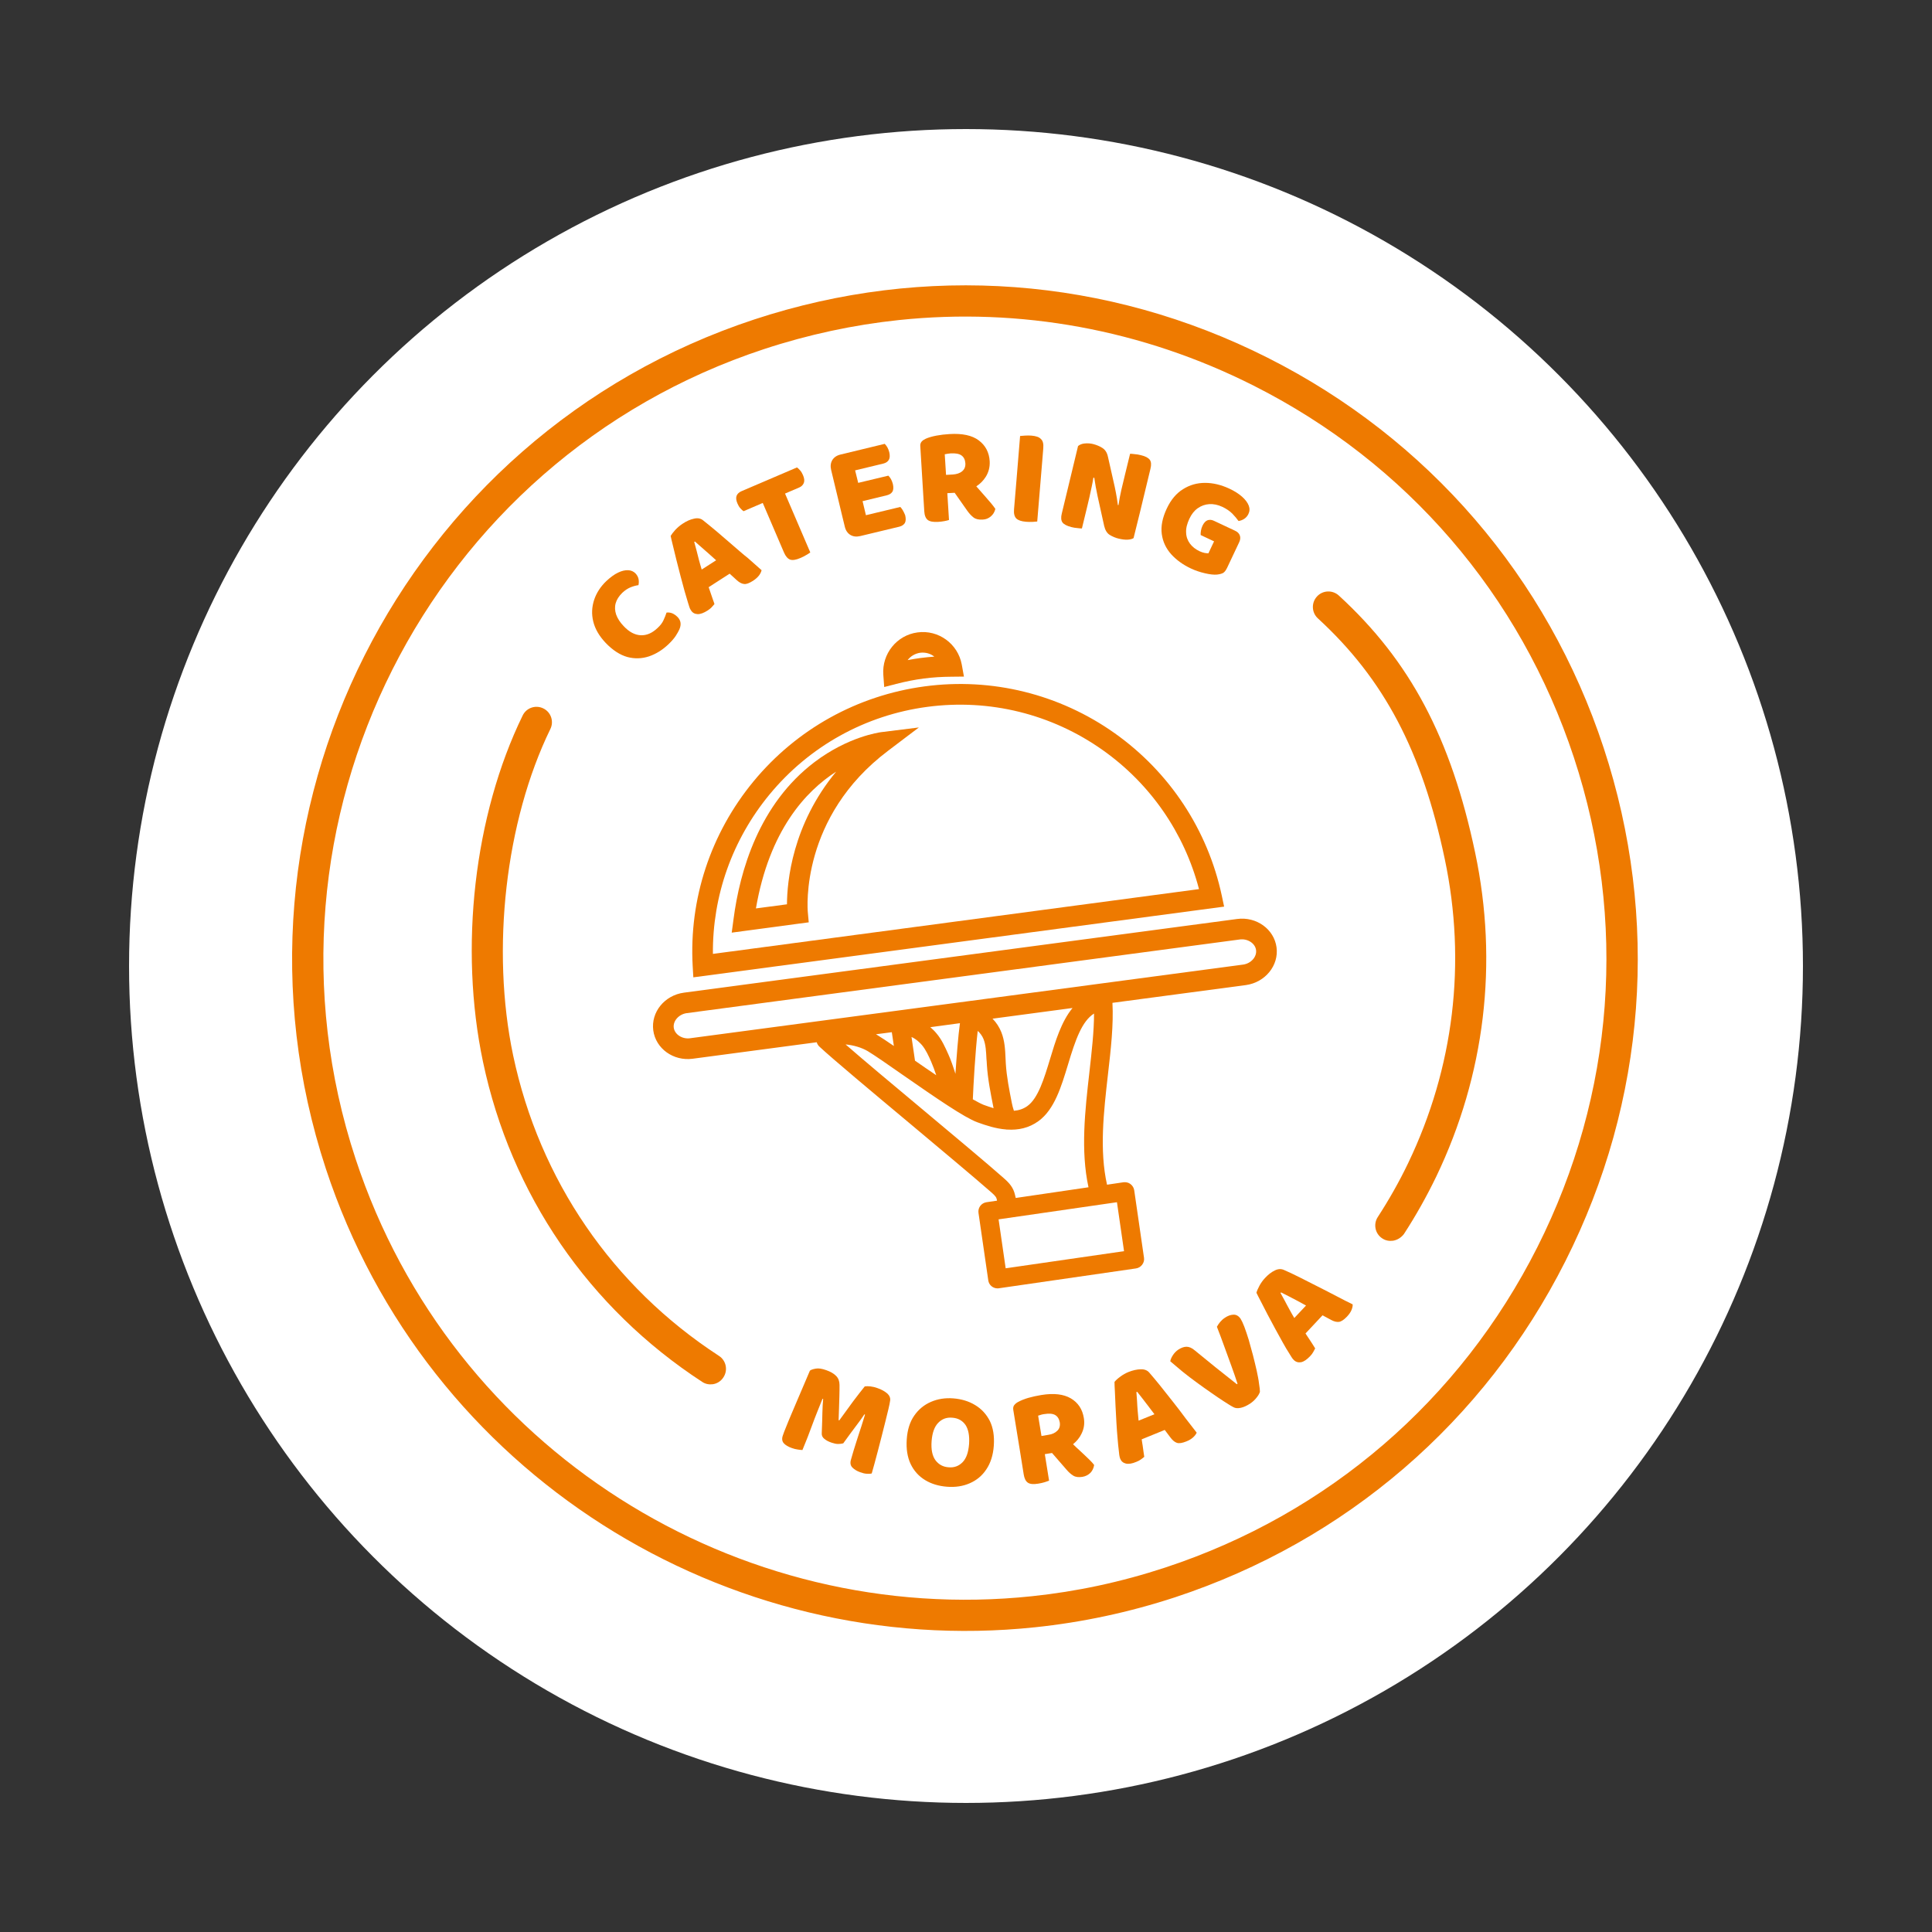 <?xml version="1.0" encoding="utf-8"?>
<!-- Generator: Adobe Illustrator 28.0.0, SVG Export Plug-In . SVG Version: 6.00 Build 0)  -->
<svg version="1.1" id="Vrstva_1" xmlns="http://www.w3.org/2000/svg" xmlns:xlink="http://www.w3.org/1999/xlink" x="0px" y="0px"
	 viewBox="0 0 1500 1500" style="enable-background:new 0 0 1500 1500;" xml:space="preserve">
<rect x="0" y="0" width="1500" height="1500" fill="#333333" stroke="none"/>
<style type="text/css">
	.st0{fill:#FFFFFF;}
	.st1{fill:#EE7A00;}
</style>
<g>
	<circle class="st0" cx="750" cy="750" r="649.8"/>
	<path class="st1" d="M803.7,1263.4c-239.2,25.2-472.5-118.6-550.7-356C163,633.9,312.2,338.1,585.7,248
		c132.5-43.6,274-33.1,398.6,29.8c124.5,62.8,217.2,170.4,260.8,302.9l0,0c43.6,132.5,33.1,274-29.8,398.6
		c-62.8,124.5-170.4,217.1-302.9,260.8C876.4,1251.9,840,1259.6,803.7,1263.4z M697.8,248.5c-35.1,3.7-70.1,11.2-104.5,22.5
		c-260.8,85.9-403.1,368-317.2,628.8c74.6,226.5,297.1,363.6,525.1,339.5c34.6-3.6,69.3-11,103.6-22.3
		c126.3-41.6,228.9-129.9,288.8-248.7c59.9-118.8,70-253.7,28.4-380.1l0,0c-41.6-126.3-129.9-228.9-248.7-288.8
		C886.9,255.8,791.9,238.6,697.8,248.5z"/>
	<path class="st1" d="M553.5,1074.7c-2.8,0.4-5.8-0.1-8.3-1.8c-88.1-57.4-148.5-145.6-170.2-248.5c-18.7-88.6-6.9-191.6,30.8-268.9
		c2.9-6,10.1-8.4,16-5.5c6,2.9,8.4,10.1,5.5,16c-34.9,71.6-46.2,171.1-28.9,253.4c20.4,96.6,77.1,179.5,159.8,233.3
		c5.6,3.6,7.1,11.1,3.5,16.6C559.8,1072.3,556.8,1074.2,553.5,1074.7z"/>
	<path class="st1" d="M1081.5,963.3c-2.8,0.4-5.8-0.1-8.3-1.8c-5.6-3.6-7.1-11.1-3.5-16.6c8.7-13.4,16.7-27.5,23.6-41.9
		c35.5-74,45.4-155.6,28.4-236.1c-17.7-83.9-47.2-139.7-98.5-186.8c-4.9-4.5-5.2-12.1-0.7-17c4.5-4.9,12.1-5.2,17-0.7
		c55.3,50.7,87,110.4,105.8,199.6c18.1,85.7,7.6,172.7-30.2,251.5c-7.4,15.3-15.8,30.3-25.1,44.6
		C1087.8,961,1084.7,962.8,1081.5,963.3z"/>
	<g>
		<path class="st1" d="M526.1,479.1c-1.3-1.3-2.7-2.3-4.1-2.9c-1.5-0.6-3-0.8-4.5-0.6c-0.7,2-1.4,4-2.4,6c-0.9,2-2.4,4-4.6,6
			c-4.1,3.9-8.4,5.8-13,5.6c-4.6-0.2-9-2.5-13.3-7.1c-2.8-2.9-4.7-5.9-5.8-8.9c-1-3-1.2-5.9-0.4-8.8c0.8-2.9,2.5-5.5,5.1-8.1
			c2-1.9,4.1-3.3,6.2-4.2c2.1-0.9,4.3-1.5,6.4-1.8c0.3-1.4,0.4-2.9,0.1-4.6c-0.3-1.6-1.1-3.1-2.3-4.4c-1.5-1.6-3.5-2.5-5.8-2.6
			c-2.4-0.1-5,0.5-7.9,1.9c-2.9,1.4-5.9,3.6-9.1,6.6c-4.4,4.2-7.6,9.1-9.4,14.5c-1.8,5.5-2.1,11.1-0.7,16.8
			c1.4,5.8,4.6,11.3,9.7,16.7c5.5,5.7,11.1,9.3,16.8,10.9c5.7,1.5,11.3,1.3,16.8-0.5c5.5-1.9,10.5-5,15.2-9.5
			c2.4-2.3,4.3-4.5,5.6-6.5c1.3-2,2.2-3.7,2.8-5c0.9-2.1,1.1-3.9,0.8-5.5C528,481.7,527.3,480.3,526.1,479.1z"/>
		<path class="st1" d="M568.4,422.9c-4.2-3.6-8.2-7.1-12.1-10.4c-3.9-3.3-7.4-6.1-10.4-8.5c-1.8-1.5-4.2-2-7.1-1.3
			c-2.9,0.6-5.8,1.9-8.8,3.9c-2,1.3-3.9,2.9-5.7,4.8c-1.7,1.9-2.9,3.5-3.6,4.7c0.3,1.6,0.9,4,1.7,7.3c0.8,3.3,1.7,7,2.7,11.1
			c1,4.1,2.1,8.3,3.2,12.5c1.1,4.3,2.2,8.2,3.2,11.9c1,3.6,1.9,6.6,2.6,8.8c0.4,1.3,0.8,2.5,1.1,3.5c0.3,1,0.7,1.9,1.3,2.7
			c1.2,1.9,2.9,2.8,5.1,2.9c2.2,0.1,4.8-0.9,7.8-2.8c1.3-0.9,2.4-1.7,3.2-2.6c0.8-0.9,1.5-1.7,2.1-2.4c-0.3-1.1-0.7-2.1-1.1-3.2
			c-0.4-1.1-0.8-2.3-1.2-3.5c-0.4-1.2-0.8-2.4-1.3-3.8c-0.3-0.8-0.6-1.7-0.9-2.6l16.3-10.5l5.6,5.1c1.9,1.7,3.7,2.7,5.5,2.9
			c1.8,0.3,4.1-0.6,7.1-2.5c2-1.3,3.5-2.7,4.6-4.1c1.1-1.5,1.7-2.8,2-4.1c-3.1-2.8-6.6-5.9-10.5-9.3
			C576.6,430.1,572.6,426.5,568.4,422.9z M540.8,427.4c-0.6-2.4-1.2-4.6-1.8-6.6l0.5-0.4c1.5,1.3,3.2,2.8,5,4.4
			c1.8,1.6,3.7,3.3,5.7,5c1.9,1.7,3.8,3.4,5.8,5.2l-11.2,7.2c-0.8-2.5-1.4-4.9-2.1-7.3C542,432.3,541.4,429.8,540.8,427.4z"/>
		<path class="st1" d="M620.5,378.5c1.8-0.8,3-2,3.6-3.6c0.6-1.6,0.4-3.6-0.7-6.1c-0.6-1.4-1.3-2.6-2.2-3.6c-0.9-1-1.7-1.8-2.4-2.3
			l-14.7,6.3l0,0l-28.5,12.2c-1.8,0.8-3.1,2-3.7,3.5c-0.6,1.6-0.4,3.6,0.7,6.1c0.6,1.4,1.3,2.6,2.2,3.6c0.9,1,1.7,1.8,2.5,2.3
			l14.9-6.4l16.5,38.5c1.3,3,2.9,4.8,4.8,5.5c1.9,0.6,4.6,0.2,8-1.3c1.6-0.7,3.1-1.4,4.5-2.3c1.4-0.8,2.5-1.5,3.1-2l-19.6-45.7
			L620.5,378.5z"/>
		<path class="st1" d="M701,396.3c-0.7-1.2-1.4-2.1-2-2.7l-26.7,6.4l-2.6-10.9l19-4.6c1.9-0.5,3.3-1.4,4.2-2.8
			c0.8-1.4,0.9-3.4,0.3-6c-0.4-1.5-0.9-2.7-1.5-3.8c-0.7-1.1-1.3-2-2-2.6l-23.4,5.6l-1.7-6.9l0,0l-0.7-2.8l22-5.3
			c1.9-0.5,3.3-1.4,4.2-2.9c0.8-1.4,0.9-3.5,0.3-6c-0.4-1.5-0.9-2.7-1.5-3.8c-0.7-1.1-1.3-1.9-2-2.6l-34.3,8.3
			c-3,0.7-5.1,2.2-6.4,4.3c-1.3,2.2-1.6,4.7-0.9,7.7l8.8,36.6l0,0l1.8,7.4c0.7,3,2.2,5.1,4.3,6.4c2.2,1.3,4.7,1.6,7.7,0.9l30.4-7.3
			c1.9-0.5,3.3-1.4,4.2-2.8c0.8-1.4,0.9-3.4,0.3-6C702.2,398.7,701.7,397.4,701,396.3z"/>
		<path class="st1" d="M765.3,385.9c-1.6-1.8-3.2-3.7-5-5.7c-0.8-0.9-1.5-1.7-2.3-2.6c3.1-2,5.5-4.5,7.4-7.5c2.2-3.6,3.2-7.5,3-11.9
			c-0.4-7-3.3-12.4-8.5-16.3c-5.2-3.9-12.8-5.5-22.6-4.9c-3.6,0.2-7,0.6-10.2,1.2c-3.2,0.6-6,1.4-8.3,2.4c-1.3,0.6-2.4,1.3-3.2,2.2
			c-0.8,0.9-1.2,2.1-1.1,3.5l2.3,37.7l0,0l0.8,12.9c0.2,3.3,1.1,5.5,2.7,6.8c1.6,1.2,4.2,1.7,7.9,1.5c1.7-0.1,3.4-0.3,5-0.6
			c1.6-0.3,2.8-0.6,3.6-0.9l-1.3-20.8l5.7-0.3l9.9,14.1c1.5,2.1,3.1,3.8,4.8,5.1c1.7,1.3,4.1,1.8,7.1,1.6c2.4-0.1,4.4-0.9,6.2-2.4
			c1.8-1.5,3-3.4,3.6-5.9c-0.8-1.2-1.8-2.5-3.1-4.1C768.3,389.4,766.9,387.7,765.3,385.9z M735.7,352.3c0.7-0.1,1.5-0.2,2.4-0.3
			c3.8-0.2,6.6,0.3,8.4,1.6c1.8,1.3,2.8,3.3,3,6c0.2,2.7-0.7,4.8-2.5,6.3c-1.8,1.5-4.3,2.3-7.2,2.5l-5.3,0.3l-1-16
			C734.2,352.6,735,352.4,735.7,352.3z"/>
		<path class="st1" d="M800.7,338.2c-1.6-0.1-3.2-0.1-4.9,0c-1.7,0.1-3,0.2-3.8,0.3l-2.8,34.2l-1.9,22.7c-0.3,3.3,0.3,5.6,1.7,7.1
			c1.4,1.4,3.9,2.3,7.6,2.6c1.7,0.1,3.4,0.2,5,0.1c1.7-0.1,2.9-0.2,3.7-0.3l3.9-47l0,0l0.8-9.8c0.3-3.5-0.3-5.9-1.8-7.2
			C806.8,339.3,804.3,338.5,800.7,338.2z"/>
		<path class="st1" d="M885.8,353.4c-1.6-0.4-3.2-0.7-4.8-0.8c-1.6-0.2-2.8-0.3-3.6-0.3l-4,16.4c-0.9,3.7-1.8,7.6-2.8,11.7
			c-0.8,3.6-1.6,7.5-2.2,11.7l-0.5,0c-0.2-1.8-0.5-3.5-0.7-5c-0.3-1.5-0.5-3-0.8-4.5c-0.3-1.5-0.6-3-0.9-4.5l-5.3-23.5
			c-0.7-3.2-2.1-5.4-4.3-6.8c-2.1-1.4-4.5-2.3-7-3c-2.3-0.6-4.5-0.7-6.7-0.5c-2.2,0.2-3.9,0.9-5.2,2l-5.8,24.1l0,0l-6.8,28.2
			c-0.8,3.1-0.6,5.5,0.5,7c1.1,1.5,3.4,2.7,6.8,3.6c1.6,0.4,3.2,0.7,4.8,0.8c1.6,0.2,2.8,0.3,3.5,0.3l4-16.5c0.6-2.5,1.2-5,1.8-7.6
			c0.6-2.6,1.2-5.4,1.8-8.3c0.5-2.2,0.9-4.6,1.3-7l0.7,0c0.3,1.8,0.5,3.5,0.8,5c0.2,1.5,0.5,3,0.8,4.4c0.3,1.4,0.6,2.9,0.9,4.6
			l5.2,23.5c0.8,3.3,2.2,5.6,4.3,6.9c2.1,1.3,4.4,2.3,7,2.9c2.6,0.6,4.8,0.9,6.8,0.8c2-0.1,3.6-0.5,4.7-1.2L885,398l0,0l8.2-34
			c0.8-3.1,0.6-5.5-0.5-7S889.3,354.2,885.8,353.4z"/>
		<path class="st1" d="M969.5,392.5c-0.9-2.3-2.6-4.6-5.2-6.9c-2.6-2.3-5.9-4.4-10-6.3c-6.3-2.9-12.5-4.4-18.7-4.4
			c-6.2,0-11.9,1.6-17.1,4.9c-5.2,3.2-9.4,8.2-12.6,15c-3.4,7.2-4.7,13.8-3.9,19.8c0.8,6,3.3,11.2,7.3,15.7
			c4.1,4.5,9.2,8.2,15.4,11.1c3.4,1.6,7,2.8,10.9,3.7c3.8,0.9,6.9,1.2,9.2,1c2-0.2,3.5-0.6,4.7-1.2c1.2-0.6,2.2-2,3.2-4l9.4-19.9
			c0.9-1.9,1.1-3.7,0.5-5.3c-0.6-1.6-1.8-2.8-3.8-3.7l-16.4-7.7c-1.7-0.8-3.3-0.9-4.8-0.4c-1.5,0.5-2.9,2-4,4.3
			c-0.6,1.3-1,2.6-1.2,3.9c-0.2,1.3-0.3,2.4-0.2,3.3l10.4,4.9l-4.4,9.3c-0.7,0-1.7-0.1-2.9-0.3c-1.2-0.2-2.5-0.7-3.9-1.3
			c-3.2-1.5-5.7-3.5-7.5-5.9c-1.8-2.4-2.9-5.3-3-8.6c-0.2-3.3,0.7-6.8,2.5-10.7c1.7-3.6,3.8-6.3,6.5-8.2c2.7-1.9,5.7-3,9-3.2
			c3.3-0.2,6.7,0.5,10.1,2.1c3.2,1.5,5.8,3.3,7.8,5.3c2,2.1,3.6,4,4.8,5.7c1.4-0.2,2.9-0.7,4.3-1.6s2.5-2.1,3.3-3.7
			C970.3,397,970.4,394.8,969.5,392.5z"/>
	</g>
	<g>
		<path class="st1" d="M681.2,1077.7c-1.9-0.7-3.7-1.1-5.4-1.3c-1.7-0.2-3.2-0.2-4.4,0c-2.5,3-5.5,7-9.1,11.7
			c-3.5,4.8-7.1,9.7-10.7,14.7l-0.5-0.2c0.1-2.6,0.2-5.6,0.3-8.9c0.1-3.3,0.2-6.6,0.3-9.9c0.1-3.3,0.1-6.1,0.1-8.5
			c0-2.8-0.8-5.1-2.5-6.9c-1.7-1.8-4.3-3.4-7.8-4.6c-3.3-1.2-6-1.6-8.2-1.2c-2.2,0.4-3.7,0.9-4.5,1.6c-1.4,3.4-3,7-4.6,10.8
			c-1.7,3.9-3.3,7.8-5,11.7c-1.7,4-3.3,7.7-4.8,11.3c-1.5,3.6-2.9,6.8-4,9.7c-1.2,2.9-2.1,5.2-2.6,6.8c-0.9,2.5-0.6,4.5,0.7,6
			c1.3,1.5,3.5,2.8,6.4,3.8c1.4,0.5,2.9,0.9,4.4,1.1c1.5,0.2,2.7,0.4,3.7,0.4c1.6-3.8,2.9-7.2,4.2-10.4c1.2-3.2,2.4-6.3,3.5-9.3
			c1.1-3,2.3-6.2,3.6-9.4c1.3-3.2,2.7-6.8,4.3-10.7l0.5,0.2c-0.3,3-0.5,6.5-0.6,10.6c-0.1,4.1-0.2,9.4-0.5,16.1
			c-0.1,1.6,0.6,3.1,2,4.2c1.4,1.2,3.3,2.2,5.7,3c1.8,0.6,3.5,1,5,1c1.5,0,2.9-0.2,4-0.5c4-5.5,7.3-10.1,10-13.6
			c2.7-3.5,4.8-6.5,6.4-8.9l0.5,0.2c-0.8,2.7-1.8,5.8-2.9,9.3c-1.2,3.5-2.4,7.4-3.8,11.7c-1.4,4.3-2.8,8.9-4.2,13.9
			c-0.8,2.6-0.4,4.7,1.1,6.2c1.5,1.5,3.5,2.7,5.9,3.6c1.9,0.7,3.6,1.1,5,1.2c1.4,0.1,2.7,0.1,4.1-0.2c0.5-1.7,1.2-4.1,2-7.1
			c0.8-3,1.7-6.4,2.7-10.1c1-3.7,2-7.6,3-11.6c1-4,2-7.8,2.9-11.5c0.9-3.7,1.7-7,2.4-9.8c0.7-2.9,1.1-5,1.3-6.5
			c0.3-1.9-0.4-3.8-2.2-5.5C687,1080.3,684.5,1078.8,681.2,1077.7z"/>
		<path class="st1" d="M757.1,1090.9c-4.9-3-10.6-4.7-16.9-5.2c-6.3-0.5-12.1,0.4-17.4,2.7c-5.3,2.3-9.6,5.8-13,10.7
			c-3.4,4.9-5.3,11-5.8,18.4c-0.5,7.4,0.5,13.8,3,19.1c2.5,5.3,6.3,9.5,11.2,12.5c4.9,3,10.6,4.7,17.1,5.2
			c6.5,0.5,12.4-0.4,17.6-2.7c5.3-2.3,9.6-5.8,12.9-10.8c3.3-4.9,5.3-11.1,5.8-18.5c0.5-7.4-0.5-13.7-3.1-19.1
			C765.8,1098,762.1,1093.9,757.1,1090.9z M752.4,1121c-0.5,6.5-2.1,11.2-5,14.2c-2.9,3-6.5,4.4-10.9,4c-4.4-0.3-7.8-2.2-10.3-5.6
			c-2.4-3.4-3.4-8.3-2.9-14.8c0.5-6.4,2.2-11.1,5.1-14.1c2.9-3,6.5-4.4,10.9-4c4.5,0.3,7.9,2.2,10.3,5.6
			C751.9,1109.8,752.8,1114.7,752.4,1121z"/>
		<path class="st1" d="M846,1133.5c-1.5-1.4-3.1-3-4.8-4.6c-1.8-1.7-3.6-3.4-5.6-5.2c-0.8-0.8-1.7-1.6-2.5-2.4
			c2.8-2.3,5.1-5,6.6-8.2c1.9-3.8,2.5-7.8,1.8-12.1c-1.1-6.9-4.5-12-10.1-15.3c-5.6-3.3-13.3-4.2-23-2.6c-3.6,0.6-6.9,1.3-10,2.2
			c-3.1,0.9-5.8,2-8,3.2c-1.3,0.7-2.2,1.5-3,2.5c-0.7,0.9-0.9,2.2-0.7,3.6l4.9,30.1l0,0l3.2,20c0.5,3.2,1.6,5.4,3.3,6.5
			c1.7,1.1,4.4,1.3,8,0.7c1.7-0.3,3.3-0.6,4.9-1.1c1.6-0.5,2.7-0.9,3.5-1.2l-3.3-20.6l5.6-0.9l11.3,13c1.7,2,3.4,3.5,5.2,4.6
			c1.8,1.1,4.2,1.4,7.2,0.9c2.3-0.4,4.3-1.4,6-3c1.6-1.6,2.6-3.7,3-6.2C848.6,1136.2,847.5,1135,846,1133.5z M808.3,1098.4
			c0.7-0.2,1.5-0.4,2.4-0.5c3.7-0.6,6.6-0.4,8.5,0.7c1.9,1.1,3.1,3,3.6,5.7c0.4,2.7-0.2,4.9-1.9,6.5c-1.7,1.7-4,2.8-7,3.2l-5.3,0.9
			l-2.6-15.8C806.9,1098.9,807.7,1098.6,808.3,1098.4z"/>
		<path class="st1" d="M910.8,1088.5c-3.4-4.3-6.7-8.5-9.9-12.5c-3.2-4-6.1-7.4-8.6-10.3c-1.5-1.8-3.8-2.7-6.7-2.6
			c-3,0.1-6.1,0.8-9.4,2.1c-2.2,0.9-4.4,2.1-6.5,3.7c-2.1,1.5-3.5,2.9-4.4,4c0,1.6,0.1,4.1,0.3,7.5c0.1,3.4,0.3,7.2,0.5,11.4
			c0.2,4.2,0.5,8.5,0.7,12.9s0.6,8.5,0.9,12.2c0.3,3.8,0.6,6.8,0.9,9.1c0.2,1.4,0.3,2.6,0.4,3.6c0.1,1,0.4,2,0.7,2.9
			c0.8,2,2.3,3.3,4.4,3.8c2.1,0.5,4.8,0.1,8.1-1.3c1.5-0.6,2.7-1.2,3.6-1.9c0.9-0.7,1.8-1.3,2.6-2c-0.1-1.1-0.3-2.2-0.5-3.4
			c-0.2-1.2-0.3-2.4-0.5-3.6c-0.2-1.2-0.3-2.6-0.6-3.9c-0.1-0.9-0.3-1.8-0.4-2.7l17.9-7.3l4.6,6.1c1.5,2,3.1,3.3,4.8,3.9
			c1.7,0.6,4.2,0.2,7.4-1.1c2.2-0.9,3.9-1.9,5.3-3.2c1.3-1.2,2.2-2.4,2.7-3.6c-2.5-3.3-5.4-7-8.6-11.1
			C917.5,1097.1,914.2,1092.8,910.8,1088.5z M882.9,1080.6c1.3,1.6,2.6,3.3,4.1,5.2c1.5,1.9,3,3.9,4.6,6c1.5,2,3.1,4,4.7,6.2
			l-12.3,5c-0.3-2.6-0.5-5.1-0.7-7.5c-0.2-2.7-0.4-5.3-0.5-7.8c-0.2-2.5-0.3-4.8-0.5-6.9L882.9,1080.6z"/>
		<path class="st1" d="M975.7,1064.2c-0.9-3.8-1.8-7.8-2.9-12c-1.1-4.2-2.2-8.1-3.3-12c-1.2-3.8-2.3-7.2-3.4-10.1
			c-1.1-2.9-2.1-4.9-2.9-6.2c-1.5-2.2-3.4-3.3-5.6-3.2c-2.2,0.1-4.4,0.9-6.6,2.4c-1.5,1-2.7,2.1-3.7,3.3c-1,1.2-1.8,2.4-2.5,3.7
			c1.9,5,3.9,10,5.7,15.2c1.9,5.1,3.7,10.2,5.5,15.1c1.8,4.9,3.4,9.6,4.8,13.9l-0.5,0.4c-5.7-4.5-11.1-8.8-16.4-13
			c-5.2-4.2-10.6-8.6-16.2-13.2c-2.3-2-4.5-2.9-6.5-2.9c-2,0-4.1,0.8-6.3,2.2c-1.8,1.2-3.2,2.7-4.3,4.4c-1.1,1.7-1.8,3.3-2,4.7
			c2.9,2.5,6.1,5.2,9.6,8.1c3.6,2.9,7.3,5.7,11,8.4c3.8,2.8,7.5,5.4,11.1,7.9c3.6,2.5,6.9,4.8,9.9,6.7c3,1.9,5.4,3.5,7.4,4.5
			c1.5,0.9,3.5,1,5.8,0.5c2.3-0.5,4.6-1.6,7.1-3.2c2.1-1.4,3.8-3,5.1-4.7c1.4-1.7,2.2-3.2,2.6-4.5c0-1.3-0.2-3.5-0.7-6.4
			C977.2,1071.4,976.5,1068,975.7,1064.2z"/>
		<path class="st1" d="M1037.6,1006.3c-4.6-2.4-9.4-4.9-14.4-7.4c-4.9-2.5-9.7-4.9-14.2-7.2c-4.6-2.3-8.6-4.2-12.1-5.7
			c-2.2-1-4.6-0.9-7.2,0.4c-2.7,1.3-5.2,3.3-7.6,5.9c-1.7,1.8-3.1,3.8-4.3,6c-1.2,2.3-2,4.1-2.3,5.4c0.7,1.4,1.8,3.7,3.4,6.7
			c1.5,3,3.3,6.4,5.2,10.1c2,3.7,4,7.6,6.1,11.4c2.1,3.9,4.1,7.5,5.9,10.7c1.8,3.3,3.4,5.9,4.7,7.9c0.7,1.2,1.4,2.2,1.9,3.1
			c0.5,0.9,1.2,1.7,1.9,2.4c1.6,1.5,3.5,2,5.6,1.6c2.1-0.4,4.4-2,6.9-4.6c1.1-1.1,1.9-2.2,2.5-3.3c0.6-1,1.1-2,1.5-2.8
			c-0.6-0.9-1.2-1.9-1.8-2.9c-0.6-1-1.3-2-2-3.1c-0.7-1.1-1.4-2.2-2.2-3.3c-0.5-0.7-1-1.5-1.5-2.3l13.2-14.1l6.7,3.6
			c2.2,1.2,4.2,1.7,6,1.5c1.8-0.2,3.9-1.6,6.3-4.1c1.6-1.7,2.8-3.4,3.5-5.1c0.7-1.7,1-3.2,0.9-4.4
			C1046.4,1010.9,1042.2,1008.7,1037.6,1006.3z M1001.2,1016.8c-1.3-2.4-2.6-4.7-3.7-6.9c-1.2-2.2-2.3-4.2-3.3-6l0.4-0.5
			c1.8,0.9,3.8,1.9,5.9,3c2.1,1.1,4.4,2.3,6.7,3.5c2.2,1.2,4.5,2.4,6.8,3.7l-9.1,9.7C1003.6,1021.2,1002.4,1019,1001.2,1016.8z"/>
	</g>
	<g>
		<path class="st1" d="M686.5,533.4l9.3-2.4c14.8-3.8,27.7-5.5,43-5.6l9.6-0.1l-1.7-9.4c-3-16.1-18.1-27.1-34.3-24.9
			c-16.1,2.1-27.8,16.6-26.6,32.9L686.5,533.4z M714.4,506.8c4.1-0.5,8,0.6,11,3c-3.7,0.3-7.3,0.6-10.9,1.1c-3.3,0.4-6.5,1-9.8,1.6
			C706.9,509.5,710.4,507.4,714.4,506.8z"/>
		<path class="st1" d="M632.5,591.6c-43.1,32.6-58.1,84.4-63,122.1l-1.4,10.4l52.2-7l7.6-1l-0.7-7.7c-0.3-3-5.9-74.1,62.3-125.5
			l23.9-18.1l-29.7,3.7C682.8,568.7,658.7,571.8,632.5,591.6z M611,702.1l-24.1,3.2c10.4-60.5,38.6-91,62.3-106.2
			C615,640.4,611.1,684.6,611,702.1z"/>
		<path class="st1" d="M991.1,735.5c-1.9-14.1-15.6-24-30.6-22L531,770.7c-15,2-25.7,15.1-23.8,29.3c1.9,14.1,15.6,24,30.6,22
			l96.3-12.8c0.4,1.3,1.1,2.5,2.1,3.4c10.3,9.6,40.7,35,70,59.5c24.7,20.7,50.3,42.1,63.2,53.4c1.7,1.5,3.7,3.3,4.2,4.7
			c0.2,0.6,0.4,1.3,0.5,2l-8.2,1.2c-4,0.6-6.8,4.3-6.2,8.3l7.6,52.4c0.5,3.6,3.6,6.2,7.2,6.2c0.3,0,0.7,0,1.1-0.1L882,984.8
			c1.9-0.3,3.6-1.3,4.8-2.9c1.2-1.6,1.7-3.5,1.4-5.4l-7.6-52.4c-0.3-1.9-1.3-3.6-2.9-4.8c-1.5-1.2-3.5-1.6-5.4-1.4l-12.8,1.9
			c-6-26.6-2.6-56.5,0.7-85.5c2.3-19.8,4.4-38.6,3.5-55.7l103.7-13.8C982.3,762.7,993,749.6,991.1,735.5z M710.4,823.5l-2.7-18.4
			c3.8,1.7,6.7,4.7,8.1,6.3c3,3.6,5.2,8.4,7.2,13c1.2,2.7,2.6,6.5,3.9,10.4C721.2,831,715.6,827.1,710.4,823.5z M766.2,826.6
			c0.7,11.2,2.9,22.1,5,32.7c0.1,0.3,0.1,0.7,0.2,1.1c-2.6-0.8-5.2-1.7-7.7-2.6c-2-0.8-4.9-2.3-8.4-4.3c0.4-9.9,1.9-37,3.8-53.1
			c1.8,1.6,3.5,3.8,4.5,6.3c1.8,4.5,2,9.9,2.3,15.6C766.1,823.7,766.1,825.2,766.2,826.6z M741.8,833.7c-1.7-5.4-3.7-11.2-5.5-15.1
			c-2.4-5.3-5-11.4-9.4-16.5c-1.4-1.7-3-3.2-4.6-4.6l23-3.1C743.9,804.4,742.7,820.4,741.8,833.7z M692.4,801.4l1.6,10.7
			c-5.4-3.7-9.9-6.7-12.9-8.5c-0.3-0.2-0.7-0.4-1-0.6L692.4,801.4z M872.7,971.4l-91.9,13.3l-5.5-38l91.9-13.3L872.7,971.4z
			 M788.6,930.1c-0.3-1.5-0.7-3.1-1.1-4.4c-1.7-5.3-5.6-8.7-8.4-11.2c-13-11.5-38.7-32.9-63.5-53.7c-22.3-18.6-45.1-37.7-59.1-49.9
			c5.9,0.5,12.5,2.4,17.2,5.2c5,3,15.6,10.3,26.7,18.1c26.9,18.7,48.3,33.4,58.3,37.1c6.8,2.5,14.5,5,22.3,5.6
			c0.4,0.1,0.7,0.1,1.1,0.1c0,0,0,0,0.1,0c8.2,0.5,16.6-1.1,24.1-6.6c12.4-9,17.7-26.8,22.9-43.9c5.8-19.4,10.8-33.6,20.2-39.6
			c0,14-1.8,29.4-3.6,45.6c-3.4,29.9-6.9,60.7-0.7,89.3L788.6,930.1z M815.2,822.4c-4.5,14.8-9.1,30.2-17.5,36.3
			c-3.2,2.3-6.7,3.4-10.5,3.7c-0.7-2.2-1.3-4.2-1.6-6c-2-10.1-4.1-20.6-4.7-30.8c-0.1-1.3-0.1-2.7-0.2-4c-0.3-6.6-0.6-13.5-3.3-20.3
			c-1.5-3.7-3.8-7.4-6.8-10.4l62.1-8.3C824,793.2,819.4,808.4,815.2,822.4z M965.2,748.9l-429.5,57.2c-6.1,0.8-11.9-3-12.6-8.2
			s3.9-10.4,10-11.3l429.5-57.2c6.1-0.8,11.9,3,12.6,8.2S971.4,748,965.2,748.9z"/>
		<path class="st1" d="M538.3,758.8l412.1-54.9l-1.8-8.5c-10.9-51-40.4-95.8-83.1-126.1c-42.9-30.4-95.4-43.4-147.6-36.4
			c-52.2,7-99.4,33.2-132.9,73.8c-33.3,40.4-50.1,91.3-47.2,143.4L538.3,758.8z M597.4,616.9c30.9-37.5,74.4-61.7,122.6-68.1
			c48.2-6.4,96.5,5.5,136.2,33.6c37,26.2,63.3,64.3,74.7,107.9l-377.4,50.3C553.1,695.6,568.5,652,597.4,616.9z"/>
	</g>
</g>
</svg>

